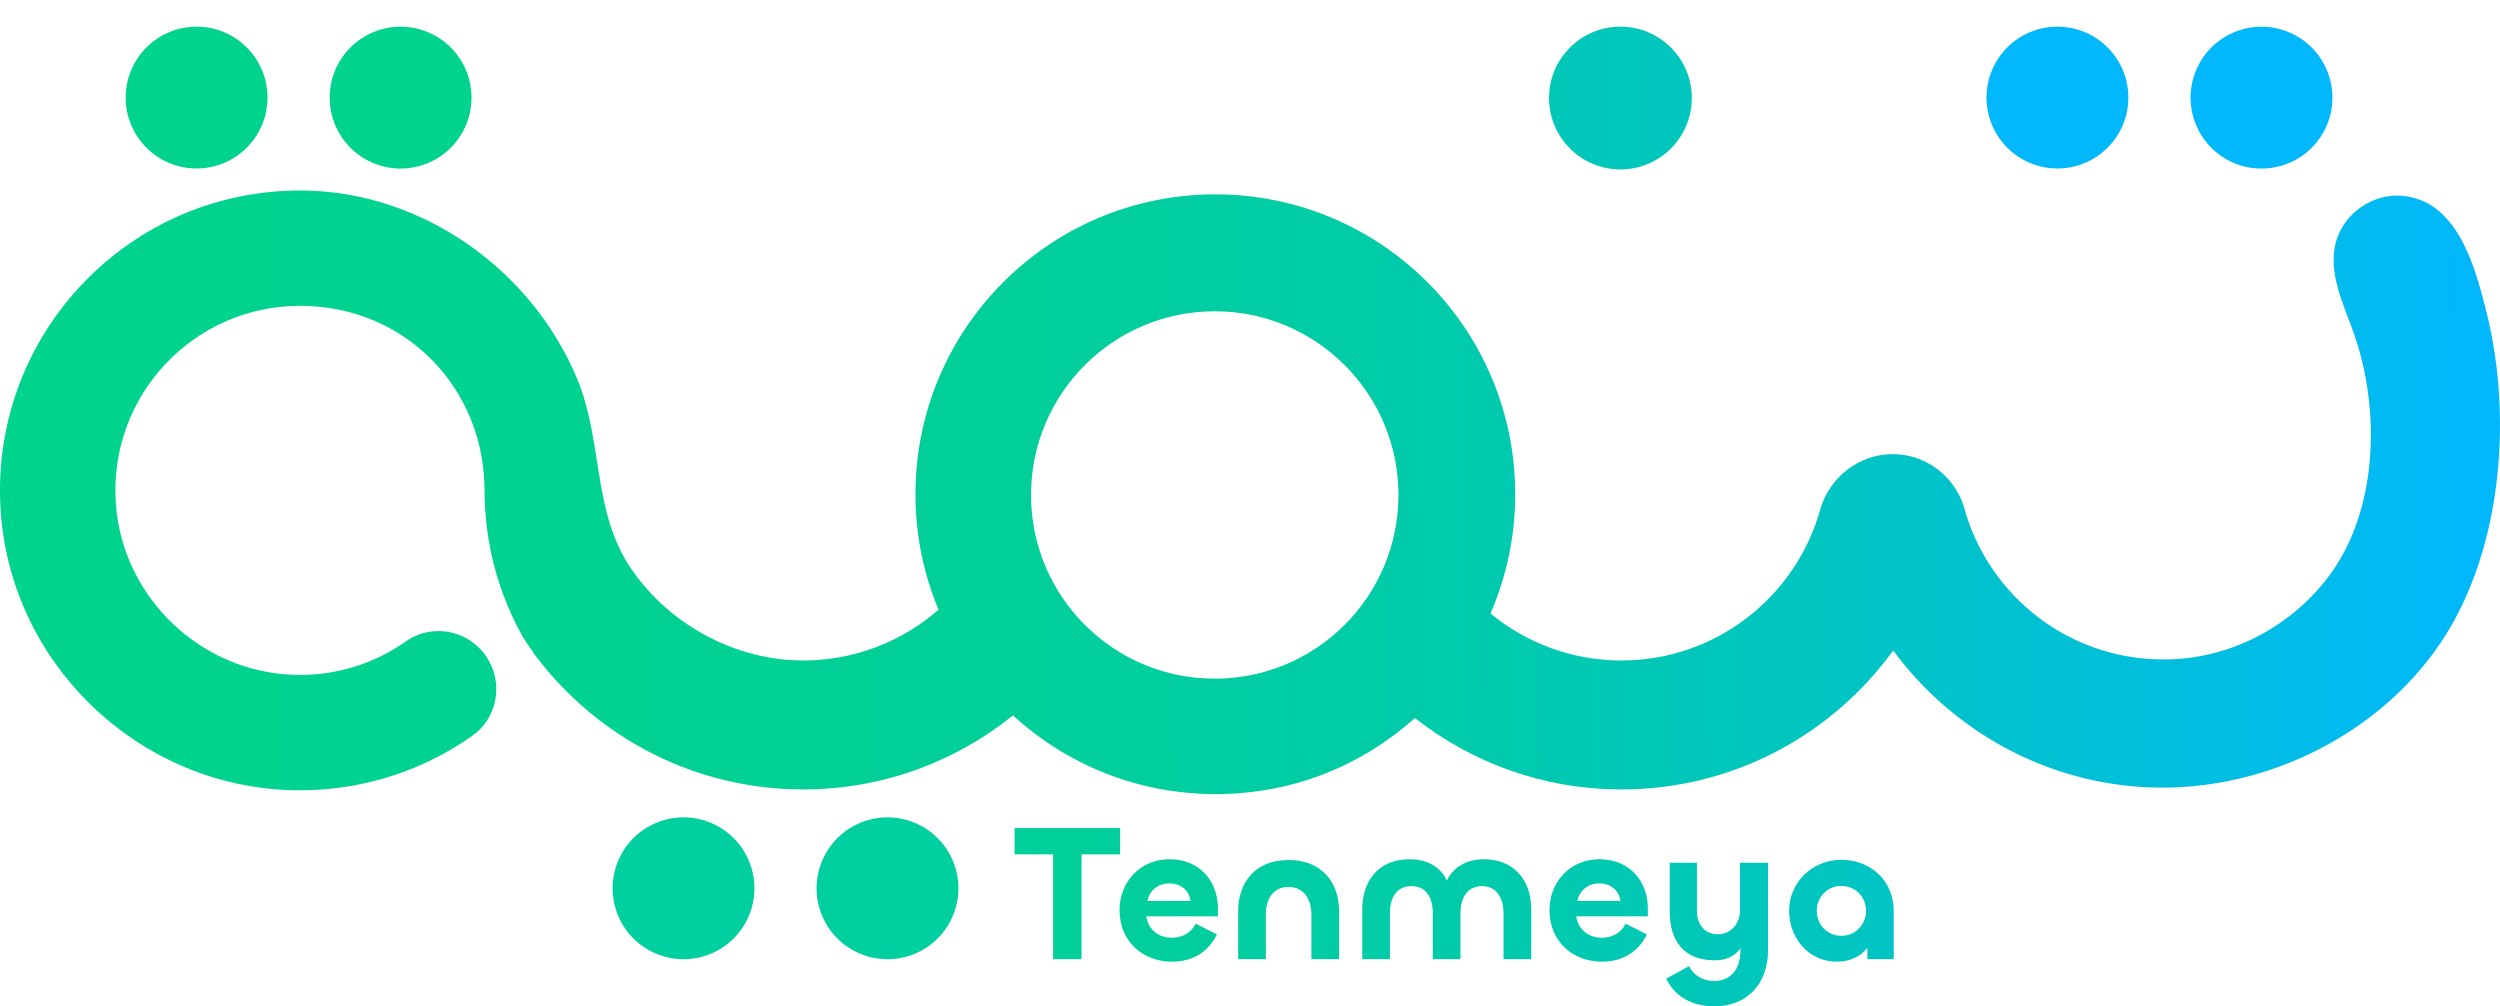 <?xml version="1.0" encoding="UTF-8" standalone="no"?>
<svg xmlns="http://www.w3.org/2000/svg" xmlns:xlink="http://www.w3.org/1999/xlink" data-id="Layer_1" data-name="Layer 1" viewBox="86.84 352.76 906.35 364.82"><defs><style>      .cls-1 {        fill: url(#New_Gradient_Swatch_1);      }      .cls-1, .cls-2, .cls-3, .cls-4, .cls-5, .cls-6, .cls-7, .cls-8, .cls-9, .cls-10, .cls-11, .cls-12 {        stroke-width: 0px;      }      .cls-2 {        fill: url(#New_Gradient_Swatch_1-7);      }      .cls-3 {        fill: url(#New_Gradient_Swatch_1-4);      }      .cls-4 {        fill: url(#New_Gradient_Swatch_1-6);      }      .cls-5 {        fill: url(#New_Gradient_Swatch_1-9);      }      .cls-6 {        fill: url(#New_Gradient_Swatch_1-3);      }      .cls-7 {        fill: url(#New_Gradient_Swatch_1-2);      }      .cls-8 {        fill: url(#New_Gradient_Swatch_1-8);      }      .cls-9 {        fill: url(#New_Gradient_Swatch_1-5);      }      .cls-10 {        fill: #00cf9f;      }      .cls-11 {        fill: #00d38d;      }      .cls-12 {        fill: #00b8fb;      }    </style><linearGradient id="New_Gradient_Swatch_1" data-name="New Gradient Swatch 1" x1="84.76" y1="535.62" x2="983.83" y2="524.47" gradientUnits="userSpaceOnUse"><stop offset="0" stop-color="#00d38d"></stop><stop offset=".23" stop-color="#00d290"></stop><stop offset=".42" stop-color="#00cf9a"></stop><stop offset=".58" stop-color="#00cbaa"></stop><stop offset=".74" stop-color="#00c5c2"></stop><stop offset=".89" stop-color="#00bee0"></stop><stop offset="1" stop-color="#00b8fb"></stop></linearGradient><linearGradient id="New_Gradient_Swatch_1-2" data-name="New Gradient Swatch 1" x1="-115.61" y1="398.1" x2="1023.02" y2="383.98" xlink:href="#New_Gradient_Swatch_1"></linearGradient><linearGradient id="New_Gradient_Swatch_1-3" data-name="New Gradient Swatch 1" x1="113.78" y1="681.11" x2="987.32" y2="670.27" xlink:href="#New_Gradient_Swatch_1"></linearGradient><linearGradient id="New_Gradient_Swatch_1-4" data-name="New Gradient Swatch 1" x1="113.86" y1="687.77" x2="987.4" y2="676.93" xlink:href="#New_Gradient_Swatch_1"></linearGradient><linearGradient id="New_Gradient_Swatch_1-5" data-name="New Gradient Swatch 1" x1="113.86" y1="688.09" x2="987.41" y2="677.26" xlink:href="#New_Gradient_Swatch_1"></linearGradient><linearGradient id="New_Gradient_Swatch_1-6" data-name="New Gradient Swatch 1" x1="113.87" y1="688.66" x2="987.42" y2="677.82" xlink:href="#New_Gradient_Swatch_1"></linearGradient><linearGradient id="New_Gradient_Swatch_1-7" data-name="New Gradient Swatch 1" x1="113.88" y1="689.7" x2="987.43" y2="678.87" xlink:href="#New_Gradient_Swatch_1"></linearGradient><linearGradient id="New_Gradient_Swatch_1-8" data-name="New Gradient Swatch 1" x1="114" y1="698.83" x2="987.54" y2="688" xlink:href="#New_Gradient_Swatch_1"></linearGradient><linearGradient id="New_Gradient_Swatch_1-9" data-name="New Gradient Swatch 1" x1="113.9" y1="690.88" x2="987.44" y2="680.04" xlink:href="#New_Gradient_Swatch_1"></linearGradient></defs><g><circle class="cls-11" cx="232.07" cy="388.13" r="25.71" transform="translate(-220.1 381.49) rotate(-58.28)"></circle><circle class="cls-11" cx="158.11" cy="388.13" r="25.71"></circle></g><circle class="cls-10" cx="408.55" cy="674.85" r="25.71" transform="translate(-178.03 147.35) rotate(-16.85)"></circle><circle class="cls-10" cx="334.59" cy="674.85" r="25.71" transform="translate(-181.2 125.91) rotate(-16.85)"></circle><circle class="cls-12" cx="906.7" cy="388.13" r="25.71" transform="translate(99.86 955.36) rotate(-58.28)"></circle><circle class="cls-12" cx="832.74" cy="388.13" r="25.71"></circle><path class="cls-1" d="m979.03,439.38c-4.69-8.45-11.48-15.02-21.9-15.67-10.07-.64-19.87,6.1-23.06,15.61-3.98,11.85,2.81,24.42,6.54,35.46,9.12,26.95,8.31,62.45-8.9,86.08-13.38,18.38-34.85,30.06-57.61,30.93-35.91,1.36-66.53-22.54-75.28-55.4-3.59-11.26-13.98-19-25.87-19s-22.92,8.29-26.23,20.14c-8.79,31.54-37.73,54.68-72.07,54.68-18.03,0-34.53-6.42-47.44-17.04,5.75-13.25,8.96-27.86,8.96-43.23,0-60.04-48.67-108.72-108.72-108.72s-108.72,48.67-108.72,108.72c0,14.84,2.98,28.98,8.37,41.87-13.14,11.45-30.31,18.4-49.11,18.4-24.38,0-48.13-12.81-62-32.78-14.59-20.99-10.36-46.35-19.88-69.26-16.45-39.58-56.01-67.8-99.15-68.34-62.57-.78-113.18,51.3-109.98,114.39,2.88,56.7,50.04,102.13,106.81,103.04,23.94.38,46.13-6.97,64.26-19.73,8.53-6,11.15-17.48,6.31-26.72-5.83-11.11-20.13-14.74-30.38-7.51-11.29,7.95-25.14,12.5-40.08,12.13-34.35-.84-62.97-28.32-65.1-62.61-2.42-38.89,28.41-71.19,66.78-71.19s66.9,29.95,66.92,66.91c0,2.26.09,4.5.23,6.73,0,.17.03.33.04.5.11,1.61.24,3.22.42,4.85.41,3.7,1.01,7.34,1.78,10.93.25,1.17.52,2.34.81,3.5.59,2.36,1.27,4.69,2.01,6.98.18.55.37,1.09.55,1.63.34,1,.68,1.99,1.05,2.98.24.63.5,1.24.74,1.87.01.03.03.07.04.1,1.22,3.08,2.58,6.09,4.07,9.03.01.02.02.04.03.07.69,1.36,1.41,2.71,2.17,4.07.48.85,2.26,3.37,3.6,5.29-.02.04-.04.09-.05.13.38.52.8,1.01,1.19,1.53.1.16.21.32.3.39,22.21,29.05,57.16,47.84,96.55,47.84,28.81,0,55.24-10.07,76.06-26.83,19.34,17.71,45.1,28.52,73.39,28.52s53.11-10.43,72.32-27.57c20.64,16.19,46.61,25.88,74.88,25.88,40.55,0,76.43-19.87,98.52-50.38,21.3,28.88,55.01,48.15,92.99,49.64,39.58,1.55,80-17.19,103.41-49.45,24.34-33.54,28.47-83.94,18.65-123-2.04-8.1-4.63-18.14-9.21-26.38Zm-451.8,159.43c-36.78,0-66.6-29.82-66.6-66.6s29.82-66.6,66.6-66.6,66.6,29.82,66.6,66.6-29.82,66.6-66.6,66.6Z"></path><circle class="cls-7" cx="674.31" cy="388.3" r="25.88"></circle><g><polygon class="cls-6" points="492.93 652.97 454.66 652.97 454.66 662.5 468.64 662.5 468.64 700.49 478.94 700.49 478.94 662.5 492.93 662.5 492.93 652.97"></polygon><path class="cls-3" d="m510.87,664.27c-10.8,0-18.15,8.33-18.15,18.43,0,11.16,8.19,18.71,19.07,18.71,7.41,0,13.2-3.6,16.24-9.89l-7.7-3.88c-1.62,3.25-4.8,5.09-8.61,5.09-5.02,0-8.62-3.11-9.32-7.77h25.98v-2.96c0-9.53-6.42-17.72-17.51-17.72Zm-8.05,15.11c.71-3.53,3.6-6.35,7.98-6.35s7.2,2.75,7.63,6.35h-15.61Z"></path><path class="cls-9" d="m553.95,664.55c-12.22,0-18.22,8.33-18.22,18.5v17.44h10.03v-16.24c0-5.36,2.54-9.95,8.19-9.95s8.33,4.59,8.33,9.95v16.24h10.03v-17.44c0-10.24-6.14-18.5-18.36-18.5Z"></path><path class="cls-4" d="m624.78,664.27c-6.28,0-11.23,2.96-13.41,7.77-2.05-4.8-6.92-7.77-13.63-7.77-11.3,0-17.02,8.19-17.02,17.93v18.29h10.03v-16.66c0-5.29,2.19-9.81,7.77-9.81s7.77,4.45,7.77,9.81v16.66h10.03v-16.73c0-5.29,2.33-9.74,7.77-9.74s7.84,4.52,7.84,9.88v16.59h10.03v-18.29c0-9.74-5.79-17.93-17.16-17.93Z"></path><path class="cls-2" d="m666.74,664.27c-10.8,0-18.15,8.33-18.15,18.43,0,11.16,8.19,18.71,19.07,18.71,7.41,0,13.2-3.6,16.24-9.89l-7.7-3.88c-1.63,3.25-4.8,5.09-8.62,5.09-5.02,0-8.62-3.11-9.32-7.77h25.99v-2.96c0-9.53-6.43-17.72-17.51-17.72Zm-8.05,15.11c.71-3.53,3.6-6.35,7.98-6.35s7.2,2.75,7.63,6.35h-15.61Z"></path><path class="cls-8" d="m717.66,682.7c0,5.01-3.39,8.76-7.91,8.76-4.94,0-7.7-3.46-7.7-8.55v-17.37h-9.88v17.72c0,10.38,4.94,17.65,16.31,17.65,4.31,0,7.41-1.55,9.32-4.38v.99c0,6.5-3.46,10.88-9.46,10.88-4.52,0-7.63-2.33-9.18-5.37l-8.26,4.52c3.18,6.5,9.25,10.03,17.58,10.03,11.51,0,19.34-7.98,19.34-20.19v-31.85h-10.17v17.16Z"></path><path class="cls-5" d="m754.39,664.48c-10.73,0-18.93,8.41-18.93,18.43s7.13,18.5,17.3,18.5c4.8,0,8.62-1.91,11.09-5.02v4.1h9.53v-17.58c0-10.52-8.05-18.43-18.99-18.43Zm0,27.54c-5.16,0-8.9-4.1-8.9-9.04s3.74-9.04,8.9-9.04,8.96,4.09,8.96,9.04-3.81,9.04-8.96,9.04Z"></path></g></svg>